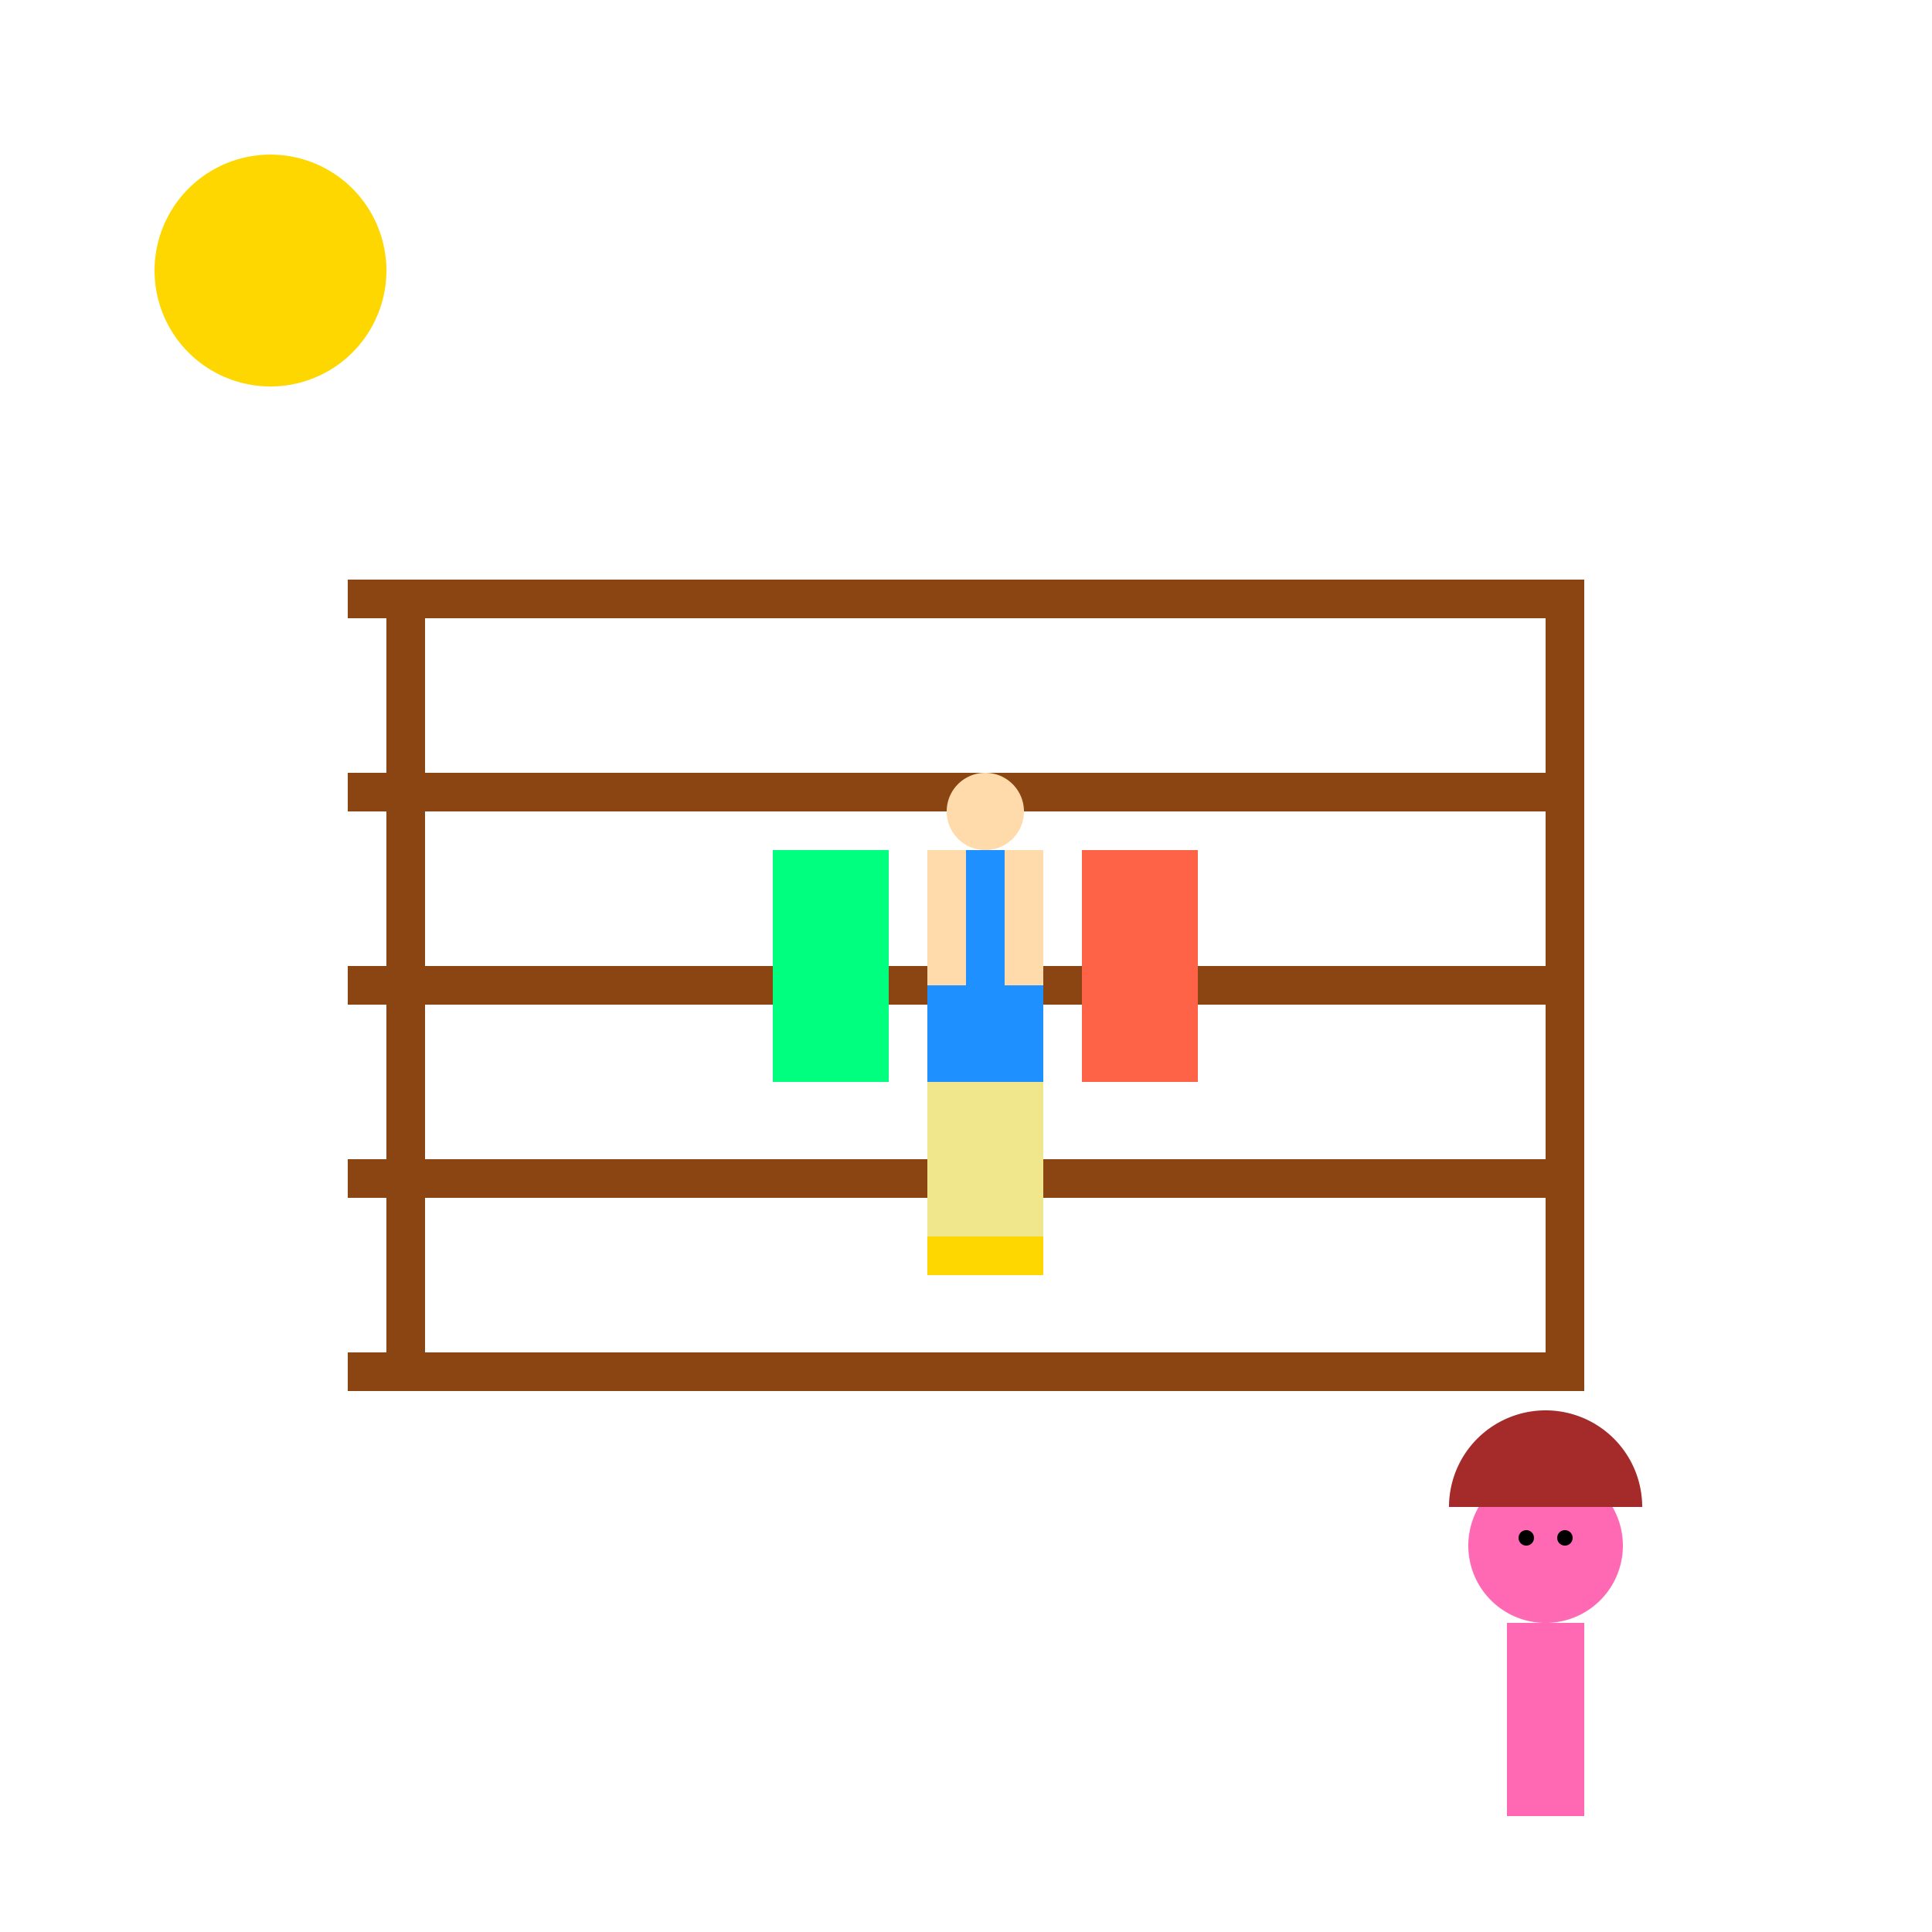 <!--

Generated by DrawGPT.
Free, open source, AI generated images in SVG, PNG, and HTML Canvas format.
https://drawgpt.ai

Created: 2024-01-28T13:53:54.811Z
Link: https://drawgpt.ai/prompt/158369/

-->
<svg xmlns="http://www.w3.org/2000/svg" xmlns:xlink="http://www.w3.org/1999/xlink" width="500" height="500"><defs/><g><rect fill="#8B4513" stroke="none" x="100" y="150" width="10" height="200"/><rect fill="#8B4513" stroke="none" x="400" y="150" width="10" height="200"/><rect fill="#8B4513" stroke="none" x="90" y="150" width="320" height="10"/><rect fill="#8B4513" stroke="none" x="90" y="200" width="320" height="10"/><rect fill="#8B4513" stroke="none" x="90" y="250" width="320" height="10"/><rect fill="#8B4513" stroke="none" x="90" y="300" width="320" height="10"/><rect fill="#8B4513" stroke="none" x="90" y="350" width="320" height="10"/><rect fill="#1E90FF" stroke="none" x="240" y="220" width="30" height="60"/><rect fill="#F0E68C" stroke="none" x="240" y="280" width="15" height="40"/><rect fill="#F0E68C" stroke="none" x="255" y="280" width="15" height="40"/><rect fill="#FFD700" stroke="none" x="240" y="320" width="15" height="10"/><rect fill="#FFD700" stroke="none" x="255" y="320" width="15" height="10"/><path fill="#FFDBAC" stroke="none" paint-order="stroke fill markers" d=" M 265 210 A 10 10 0 1 0 265 210.01"/><rect fill="#FFDBAC" stroke="none" x="240" y="220" width="10" height="35"/><rect fill="#FFDBAC" stroke="none" x="260" y="220" width="10" height="35"/><rect fill="#00FF7F" stroke="none" x="200" y="220" width="30" height="60"/><rect fill="#FF6347" stroke="none" x="280" y="220" width="30" height="60"/><path fill="#FF69B4" stroke="none" paint-order="stroke fill markers" d=" M 420 400 A 20 20 0 1 0 420 400.02"/><rect fill="#FF69B4" stroke="none" x="390" y="420" width="20" height="50"/><path fill="#000000" stroke="none" paint-order="stroke fill markers" d=" M 397 398 A 2 2 0 1 0 397 398.002 L 407 398 A 2 2 0 1 0 407 398.002"/><path fill="#A52A2A" stroke="none" paint-order="stroke fill markers" d=" M 425 390 A 25 25 0 1 0 375 390"/><path fill="#FFD700" stroke="none" paint-order="stroke fill markers" d=" M 100 70 A 30 30 0 1 0 100 70.03"/></g></svg>